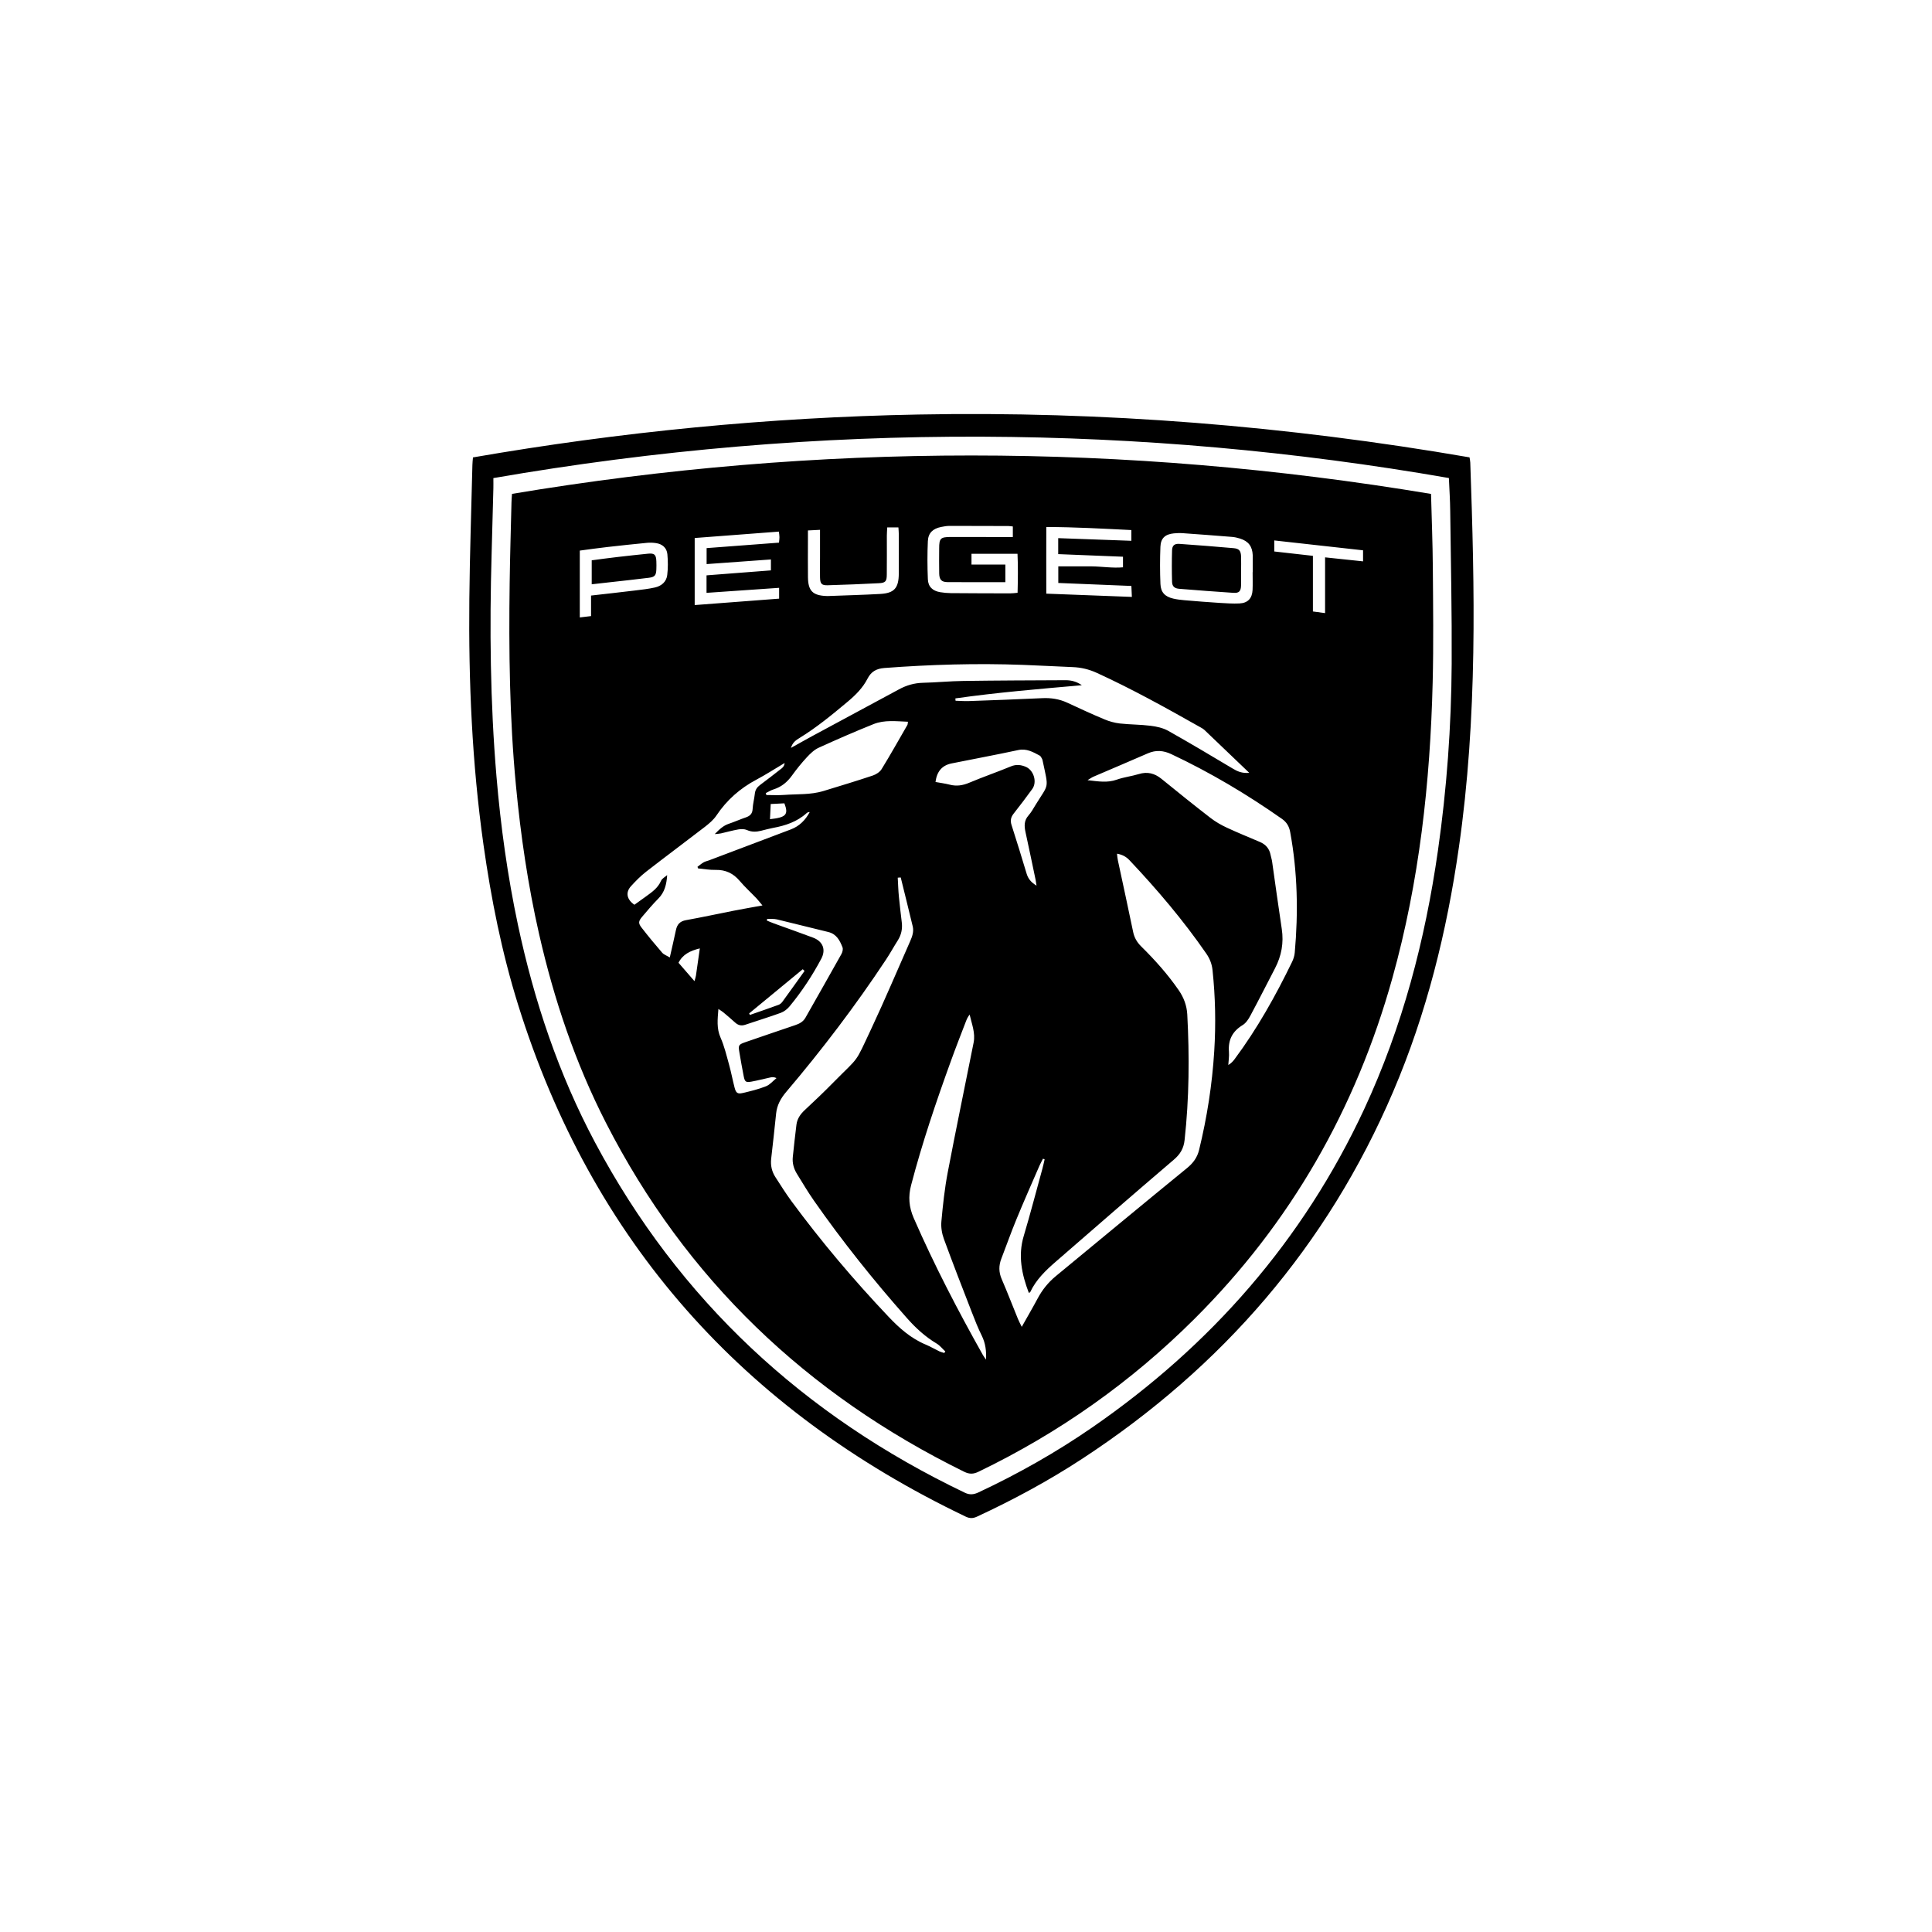 <svg width="70" height="70" viewBox="0 0 70 70" fill="none" xmlns="http://www.w3.org/2000/svg">
<g clip-path="url(#clip0_2274_643)">
<path d="M17.135 16.573C22.48 15.646 27.85 15.122 33.264 15.019C39.973 14.891 46.629 15.429 53.244 16.571C53.255 16.645 53.269 16.702 53.271 16.76C53.351 19.054 53.418 21.35 53.38 23.646C53.34 26.013 53.194 28.371 52.856 30.715C52.42 33.757 51.688 36.72 50.477 39.552C48.089 45.139 44.284 49.533 39.215 52.851C37.999 53.648 36.722 54.336 35.402 54.949C35.255 55.018 35.138 55.021 34.989 54.95C26.925 51.093 21.445 44.974 18.772 36.405C18.181 34.51 17.794 32.568 17.517 30.603C17.101 27.651 16.975 24.683 17.005 21.707C17.021 20.088 17.077 18.47 17.116 16.851C17.117 16.765 17.128 16.678 17.137 16.571L17.135 16.573ZM17.876 17.322C17.876 17.47 17.879 17.578 17.876 17.685C17.855 18.48 17.834 19.274 17.812 20.069C17.735 22.758 17.761 25.446 17.988 28.13C18.141 29.941 18.389 31.736 18.767 33.514C19.352 36.262 20.236 38.907 21.559 41.392C24.607 47.115 29.125 51.293 34.956 54.083C35.136 54.17 35.281 54.152 35.453 54.072C36.887 53.4 38.261 52.624 39.564 51.725C43.873 48.752 47.21 44.946 49.428 40.184C50.813 37.206 51.634 34.067 52.098 30.826C52.42 28.578 52.584 26.318 52.597 24.05C52.607 22.205 52.567 20.36 52.544 18.515C52.54 18.125 52.514 17.734 52.496 17.32C46.897 16.344 41.266 15.845 35.596 15.822C29.658 15.798 23.764 16.301 17.877 17.322H17.876ZM51.849 17.896C51.873 18.808 51.908 19.682 51.914 20.554C51.924 21.947 51.943 23.341 51.908 24.734C51.818 28.354 51.426 31.934 50.449 35.435C49.127 40.174 46.765 44.312 43.274 47.789C40.98 50.074 38.372 51.917 35.455 53.323C35.271 53.413 35.125 53.418 34.937 53.326C29.233 50.523 24.855 46.355 21.953 40.678C20.844 38.51 20.073 36.218 19.533 33.846C19.128 32.066 18.864 30.262 18.692 28.443C18.46 26.006 18.433 23.565 18.466 21.12C18.479 20.149 18.509 19.178 18.532 18.206C18.533 18.11 18.543 18.014 18.551 17.894C29.65 16.038 40.733 16.04 51.85 17.896H51.849ZM37.02 48.074C37.231 47.698 37.42 47.376 37.594 47.05C37.762 46.733 37.981 46.461 38.258 46.234C39.84 44.93 41.418 43.619 43.007 42.323C43.231 42.139 43.378 41.942 43.447 41.658C43.733 40.482 43.92 39.293 43.994 38.086C44.055 37.104 44.036 36.126 43.932 35.147C43.908 34.923 43.831 34.731 43.706 34.55C42.873 33.344 41.927 32.23 40.922 31.166C40.805 31.042 40.664 30.963 40.471 30.931C40.482 31.024 40.487 31.099 40.503 31.173C40.687 32.035 40.877 32.898 41.055 33.762C41.098 33.974 41.196 34.141 41.348 34.291C41.845 34.781 42.308 35.299 42.706 35.875C42.89 36.141 42.999 36.432 43.017 36.752C43.098 38.272 43.087 39.792 42.92 41.307C42.887 41.613 42.759 41.824 42.525 42.022C41.092 43.245 39.671 44.48 38.248 45.717C37.885 46.032 37.538 46.365 37.328 46.813C37.322 46.827 37.297 46.832 37.276 46.843C37.021 46.171 36.877 45.496 37.093 44.778C37.335 43.97 37.544 43.154 37.769 42.341C37.799 42.23 37.823 42.118 37.849 42.006C37.829 41.998 37.809 41.99 37.789 41.982C37.748 42.066 37.701 42.146 37.664 42.23C37.383 42.878 37.096 43.523 36.828 44.176C36.633 44.646 36.465 45.128 36.281 45.603C36.184 45.853 36.184 46.091 36.293 46.344C36.5 46.821 36.685 47.307 36.882 47.787C36.914 47.867 36.956 47.942 37.02 48.074ZM32.631 31.792C32.596 31.795 32.562 31.797 32.527 31.8C32.54 32.03 32.546 32.262 32.569 32.491C32.597 32.803 32.639 33.114 32.674 33.426C32.701 33.658 32.655 33.872 32.529 34.072C32.381 34.304 32.25 34.546 32.098 34.774C30.992 36.445 29.781 38.037 28.485 39.563C28.288 39.795 28.151 40.042 28.12 40.347C28.064 40.893 28.004 41.438 27.941 41.984C27.914 42.229 27.965 42.453 28.1 42.658C28.287 42.946 28.468 43.237 28.671 43.514C29.754 44.984 30.932 46.376 32.188 47.702C32.583 48.12 33.004 48.493 33.541 48.717C33.712 48.789 33.874 48.885 34.042 48.965C34.095 48.99 34.156 49.002 34.213 49.021C34.226 49.002 34.237 48.984 34.25 48.965C34.146 48.869 34.055 48.75 33.937 48.68C33.517 48.43 33.169 48.107 32.849 47.744C31.652 46.392 30.525 44.982 29.49 43.501C29.271 43.187 29.077 42.858 28.876 42.533C28.759 42.344 28.701 42.139 28.725 41.915C28.767 41.525 28.807 41.136 28.857 40.747C28.884 40.536 28.997 40.37 29.156 40.222C29.508 39.894 29.857 39.563 30.192 39.221C31.167 38.232 30.949 38.592 31.581 37.246C32.068 36.208 32.513 35.15 32.977 34.102C33.053 33.93 33.116 33.75 33.069 33.562C32.928 32.971 32.78 32.384 32.636 31.795L32.631 31.792ZM34.615 25.306C34.617 25.333 34.618 25.362 34.621 25.389C34.775 25.394 34.927 25.406 35.081 25.402C35.972 25.37 36.864 25.339 37.756 25.296C38.077 25.28 38.378 25.325 38.671 25.461C39.116 25.667 39.56 25.874 40.012 26.062C40.189 26.138 40.383 26.19 40.573 26.213C40.943 26.254 41.319 26.25 41.687 26.296C41.906 26.323 42.138 26.373 42.328 26.48C43.114 26.922 43.889 27.384 44.663 27.846C44.831 27.947 44.996 28.024 45.264 28.002C44.693 27.456 44.165 26.949 43.634 26.443C43.599 26.41 43.554 26.386 43.513 26.362C42.274 25.662 41.032 24.971 39.738 24.379C39.456 24.25 39.167 24.181 38.858 24.17C38.26 24.146 37.663 24.112 37.066 24.09C35.388 24.027 33.714 24.077 32.039 24.203C31.748 24.226 31.561 24.338 31.433 24.587C31.26 24.926 30.997 25.186 30.709 25.427C30.152 25.893 29.593 26.354 28.972 26.736C28.844 26.814 28.716 26.898 28.658 27.098C28.941 26.941 29.186 26.8 29.436 26.666C30.479 26.102 31.525 25.541 32.569 24.978C32.84 24.83 33.124 24.747 33.437 24.739C33.927 24.728 34.416 24.678 34.906 24.672C36.141 24.654 37.377 24.651 38.613 24.645C38.825 24.645 39.023 24.702 39.197 24.827C37.663 24.962 36.135 25.088 34.617 25.304L34.615 25.306ZM24.172 31.712C24.151 32.042 24.081 32.328 23.853 32.557C23.647 32.765 23.456 32.992 23.266 33.216C23.132 33.376 23.12 33.448 23.244 33.608C23.484 33.918 23.735 34.221 23.991 34.517C24.053 34.589 24.159 34.624 24.268 34.69C24.349 34.33 24.424 34.016 24.49 33.699C24.533 33.494 24.636 33.378 24.855 33.339C25.424 33.237 25.989 33.114 26.557 33.002C26.898 32.934 27.242 32.877 27.625 32.806C27.533 32.698 27.477 32.621 27.412 32.552C27.209 32.339 26.989 32.139 26.799 31.915C26.565 31.64 26.287 31.51 25.925 31.518C25.716 31.523 25.503 31.485 25.292 31.464C25.285 31.445 25.277 31.426 25.271 31.406C25.345 31.352 25.413 31.291 25.492 31.245C25.549 31.211 25.62 31.198 25.685 31.174C26.676 30.8 27.666 30.424 28.657 30.05C28.968 29.931 29.181 29.712 29.337 29.424C29.292 29.424 29.255 29.435 29.229 29.458C28.882 29.774 28.458 29.914 28.009 29.997C27.864 30.024 27.722 30.064 27.58 30.099C27.405 30.142 27.239 30.152 27.064 30.074C26.975 30.034 26.855 30.034 26.754 30.051C26.541 30.088 26.333 30.147 26.124 30.195C26.066 30.208 26.007 30.21 25.896 30.221C26.074 30.038 26.215 29.91 26.409 29.846C26.613 29.778 26.81 29.688 27.015 29.619C27.17 29.566 27.261 29.488 27.269 29.309C27.279 29.123 27.33 28.941 27.349 28.757C27.364 28.618 27.428 28.523 27.537 28.442C27.781 28.261 28.021 28.074 28.261 27.886C28.33 27.834 28.413 27.786 28.429 27.645C28.066 27.861 27.744 28.069 27.407 28.248C26.813 28.563 26.33 28.989 25.956 29.549C25.85 29.707 25.693 29.838 25.541 29.957C24.834 30.502 24.117 31.034 23.412 31.582C23.212 31.738 23.031 31.922 22.86 32.11C22.657 32.334 22.709 32.592 22.986 32.781C23.124 32.683 23.266 32.581 23.409 32.477C23.623 32.322 23.839 32.173 23.951 31.912C23.988 31.829 24.095 31.776 24.17 31.709L24.172 31.712ZM39.401 28.267C39.796 28.312 40.124 28.37 40.463 28.248C40.721 28.157 40.999 28.126 41.261 28.046C41.573 27.95 41.834 28.018 42.082 28.219C42.668 28.696 43.257 29.17 43.855 29.632C44.039 29.774 44.245 29.893 44.456 29.99C44.847 30.173 45.247 30.334 45.645 30.504C45.861 30.595 45.994 30.75 46.037 30.982C46.052 31.059 46.079 31.134 46.09 31.211C46.207 32.026 46.317 32.843 46.441 33.658C46.517 34.162 46.431 34.632 46.197 35.082C45.898 35.656 45.607 36.234 45.301 36.803C45.234 36.93 45.143 37.067 45.026 37.139C44.653 37.366 44.492 37.678 44.527 38.112C44.54 38.269 44.513 38.429 44.503 38.587C44.615 38.522 44.677 38.448 44.735 38.371C45.551 37.272 46.217 36.083 46.813 34.854C46.863 34.75 46.901 34.634 46.911 34.518C47.042 33.056 47.013 31.598 46.746 30.149C46.708 29.942 46.62 29.79 46.447 29.669C45.175 28.776 43.845 27.986 42.437 27.323C42.151 27.189 41.88 27.168 41.591 27.294C40.935 27.581 40.276 27.858 39.618 28.141C39.56 28.166 39.508 28.205 39.405 28.266L39.401 28.267ZM35.725 49.259C35.743 48.952 35.705 48.666 35.572 48.395C35.437 48.123 35.325 47.84 35.215 47.555C34.871 46.669 34.525 45.782 34.199 44.89C34.127 44.693 34.089 44.464 34.108 44.258C34.162 43.662 34.226 43.066 34.338 42.478C34.637 40.909 34.964 39.344 35.276 37.776C35.346 37.422 35.207 37.098 35.132 36.76C35.069 36.84 35.031 36.917 35.001 36.998C34.818 37.475 34.631 37.949 34.458 38.429C33.919 39.914 33.413 41.408 33.012 42.938C32.901 43.358 32.932 43.733 33.106 44.133C33.849 45.835 34.703 47.478 35.613 49.096C35.645 49.154 35.688 49.206 35.725 49.261V49.259ZM27.744 28.736C27.753 28.758 27.759 28.782 27.767 28.805C27.978 28.805 28.191 28.818 28.402 28.802C28.879 28.766 29.364 28.802 29.831 28.661C30.429 28.478 31.029 28.298 31.623 28.099C31.743 28.059 31.879 27.971 31.943 27.866C32.266 27.341 32.567 26.802 32.876 26.267C32.889 26.245 32.887 26.213 32.897 26.15C32.471 26.134 32.048 26.077 31.652 26.235C30.98 26.504 30.316 26.794 29.658 27.094C29.497 27.168 29.356 27.306 29.233 27.438C29.041 27.646 28.86 27.869 28.695 28.099C28.522 28.339 28.312 28.512 28.031 28.6C27.932 28.63 27.842 28.688 27.748 28.734L27.744 28.736ZM27.796 33.293C27.793 33.314 27.788 33.333 27.785 33.354C27.871 33.389 27.957 33.427 28.045 33.459C28.516 33.63 28.986 33.795 29.455 33.971C29.817 34.106 29.933 34.406 29.754 34.742C29.431 35.35 29.052 35.923 28.615 36.454C28.532 36.557 28.413 36.651 28.292 36.696C27.869 36.851 27.436 36.981 27.01 37.126C26.863 37.178 26.746 37.15 26.634 37.048C26.497 36.923 26.354 36.802 26.212 36.683C26.164 36.643 26.109 36.611 26.029 36.557C25.999 36.934 25.959 37.261 26.108 37.597C26.245 37.907 26.324 38.246 26.416 38.576C26.492 38.85 26.544 39.13 26.615 39.405C26.665 39.598 26.722 39.645 26.908 39.602C27.194 39.536 27.482 39.466 27.754 39.357C27.898 39.301 28.009 39.162 28.135 39.061C28.044 39.021 27.98 39.022 27.917 39.037C27.687 39.086 27.46 39.147 27.228 39.189C27.024 39.226 26.986 39.198 26.946 38.995C26.889 38.707 26.839 38.418 26.789 38.126C26.744 37.864 26.759 37.845 27.028 37.752C27.621 37.549 28.213 37.344 28.808 37.144C28.962 37.093 29.098 37.022 29.181 36.877C29.616 36.109 30.053 35.342 30.484 34.571C30.524 34.501 30.552 34.39 30.525 34.322C30.428 34.074 30.308 33.84 30.009 33.768C29.389 33.621 28.773 33.459 28.152 33.312C28.039 33.285 27.914 33.298 27.796 33.291V33.293ZM37.556 32.09C37.54 31.992 37.533 31.934 37.522 31.878C37.402 31.304 37.282 30.728 37.157 30.154C37.109 29.934 37.098 29.733 37.264 29.546C37.367 29.429 37.444 29.288 37.525 29.155C38.004 28.378 37.999 28.606 37.785 27.6C37.776 27.562 37.772 27.522 37.752 27.488C37.73 27.446 37.705 27.395 37.666 27.374C37.426 27.246 37.194 27.112 36.893 27.176C36.089 27.349 35.281 27.498 34.474 27.661C34.132 27.731 33.944 27.952 33.895 28.333C34.066 28.365 34.24 28.386 34.41 28.43C34.66 28.494 34.885 28.459 35.122 28.358C35.618 28.149 36.129 27.974 36.626 27.768C36.818 27.688 36.988 27.709 37.164 27.782C37.456 27.906 37.584 28.333 37.401 28.587C37.183 28.888 36.957 29.186 36.727 29.478C36.626 29.606 36.599 29.726 36.648 29.885C36.837 30.472 37.018 31.062 37.196 31.653C37.25 31.83 37.348 31.965 37.559 32.09H37.556ZM28.231 21.298C27.333 21.36 26.469 21.421 25.599 21.48V20.846C26.383 20.786 27.152 20.726 27.932 20.666V20.27C27.148 20.326 26.383 20.382 25.602 20.438V19.859C26.488 19.792 27.354 19.726 28.224 19.661C28.233 19.579 28.241 19.522 28.241 19.464C28.241 19.408 28.231 19.354 28.221 19.261C27.191 19.339 26.18 19.416 25.17 19.493V21.923C26.204 21.845 27.213 21.768 28.229 21.69V21.298H28.231ZM36.426 21.093C35.701 21.093 35.017 21.096 34.33 21.091C34.114 21.09 34.034 21.003 34.029 20.781C34.023 20.477 34.026 20.173 34.028 19.869C34.028 19.509 34.076 19.458 34.432 19.456C35.081 19.454 35.727 19.458 36.375 19.459C36.48 19.459 36.584 19.459 36.697 19.459V19.075C36.633 19.069 36.584 19.059 36.536 19.059C35.831 19.056 35.124 19.053 34.418 19.054C34.311 19.054 34.202 19.07 34.098 19.093C33.8 19.154 33.633 19.307 33.618 19.605C33.597 20.064 33.599 20.526 33.618 20.987C33.629 21.261 33.792 21.41 34.065 21.456C34.189 21.477 34.317 21.488 34.445 21.49C35.162 21.496 35.877 21.498 36.594 21.499C36.679 21.499 36.764 21.488 36.869 21.478C36.88 20.995 36.889 20.531 36.866 20.064H35.199V20.454H36.426V21.093ZM38.343 19.498C39.242 19.53 40.109 19.562 40.991 19.594V19.205C39.962 19.155 38.949 19.096 37.909 19.094C37.909 19.922 37.906 20.709 37.909 21.509C38.964 21.549 39.977 21.587 41.01 21.627C41.004 21.47 40.997 21.36 40.992 21.23C40.092 21.194 39.223 21.158 38.344 21.122V20.52C38.752 20.52 39.143 20.518 39.532 20.52C39.919 20.523 40.306 20.59 40.688 20.555V20.171C39.897 20.139 39.125 20.109 38.341 20.077V19.496L38.343 19.498ZM45.388 20.733H45.389C45.389 20.547 45.389 20.36 45.389 20.174C45.389 20.155 45.389 20.134 45.389 20.115C45.373 19.794 45.234 19.608 44.925 19.512C44.833 19.483 44.735 19.461 44.639 19.453C44.044 19.405 43.449 19.36 42.852 19.318C42.745 19.31 42.636 19.315 42.529 19.325C42.217 19.357 42.056 19.498 42.044 19.81C42.026 20.259 42.026 20.71 42.045 21.16C42.058 21.464 42.21 21.618 42.508 21.688C42.641 21.72 42.778 21.734 42.914 21.747C43.343 21.784 43.773 21.818 44.202 21.845C44.436 21.859 44.672 21.875 44.906 21.864C45.21 21.85 45.368 21.68 45.383 21.376C45.392 21.162 45.385 20.946 45.385 20.73L45.388 20.733ZM21.416 21.578C21.975 21.514 22.49 21.458 23.004 21.395C23.245 21.366 23.49 21.339 23.727 21.286C23.964 21.234 24.145 21.082 24.175 20.835C24.205 20.586 24.204 20.328 24.18 20.077C24.157 19.85 24 19.712 23.77 19.678C23.665 19.662 23.556 19.658 23.45 19.667C22.973 19.714 22.497 19.763 22.02 19.818C21.682 19.856 21.346 19.904 21.007 19.949V22.371C21.146 22.355 21.268 22.341 21.415 22.322V21.574L21.416 21.578ZM29.709 19.197C29.551 19.205 29.428 19.211 29.273 19.219C29.273 19.347 29.273 19.454 29.273 19.56C29.273 20.011 29.268 20.462 29.274 20.914C29.28 21.413 29.45 21.578 29.953 21.595C29.972 21.595 29.992 21.597 30.012 21.595C30.639 21.571 31.266 21.555 31.893 21.52C32.401 21.491 32.56 21.307 32.565 20.79C32.569 20.309 32.565 19.829 32.565 19.347C32.565 19.272 32.556 19.195 32.551 19.109H32.146C32.141 19.218 32.132 19.314 32.132 19.41C32.132 19.88 32.135 20.352 32.13 20.822C32.129 21.064 32.081 21.12 31.839 21.131C31.221 21.163 30.604 21.187 29.986 21.205C29.768 21.211 29.716 21.149 29.711 20.92C29.706 20.675 29.711 20.429 29.711 20.184C29.711 19.87 29.711 19.558 29.711 19.194L29.709 19.197ZM49.386 19.939C48.304 19.819 47.247 19.701 46.169 19.581V19.981C46.631 20.034 47.085 20.085 47.569 20.139V22.155C47.724 22.176 47.845 22.192 48.01 22.214V20.194C48.492 20.245 48.932 20.291 49.386 20.339V19.939ZM29.151 35.181C29.128 35.16 29.108 35.138 29.085 35.117C28.437 35.651 27.791 36.186 27.143 36.718L27.17 36.773C27.517 36.651 27.866 36.533 28.212 36.406C28.263 36.387 28.314 36.342 28.346 36.298C28.616 35.928 28.882 35.554 29.149 35.181H29.151ZM25.356 34.362C24.999 34.45 24.736 34.581 24.584 34.883C24.785 35.114 24.962 35.318 25.162 35.549C25.188 35.453 25.209 35.398 25.216 35.344C25.261 35.037 25.305 34.728 25.356 34.363V34.362ZM27.924 29.133C27.914 29.339 27.906 29.507 27.898 29.68C28.484 29.618 28.576 29.515 28.42 29.106C28.274 29.114 28.122 29.122 27.922 29.131L27.924 29.133ZM44.967 20.168C44.959 19.955 44.898 19.878 44.695 19.861C44.042 19.803 43.389 19.752 42.736 19.706C42.556 19.693 42.471 19.762 42.466 19.938C42.455 20.318 42.455 20.701 42.466 21.082C42.471 21.248 42.557 21.322 42.733 21.334C43.386 21.387 44.039 21.437 44.693 21.48C44.889 21.493 44.957 21.422 44.965 21.226C44.972 21.05 44.965 20.874 44.967 20.698C44.967 20.522 44.972 20.346 44.967 20.17V20.168ZM22.023 21.104C22.519 21.048 23.013 20.997 23.509 20.934C23.725 20.907 23.772 20.846 23.781 20.63C23.785 20.533 23.785 20.435 23.781 20.338C23.773 20.096 23.712 20.038 23.48 20.061C23.12 20.098 22.761 20.136 22.402 20.178C22.084 20.214 21.767 20.258 21.439 20.301V21.17C21.658 21.146 21.842 21.125 22.026 21.104H22.023Z" fill="black"/>
</g>
<defs>
<clipPath id="clip0_2274_643">
<rect width="36.39" height="40" fill="white" transform="translate(17 15)"/>
</clipPath>
</defs>
</svg>
